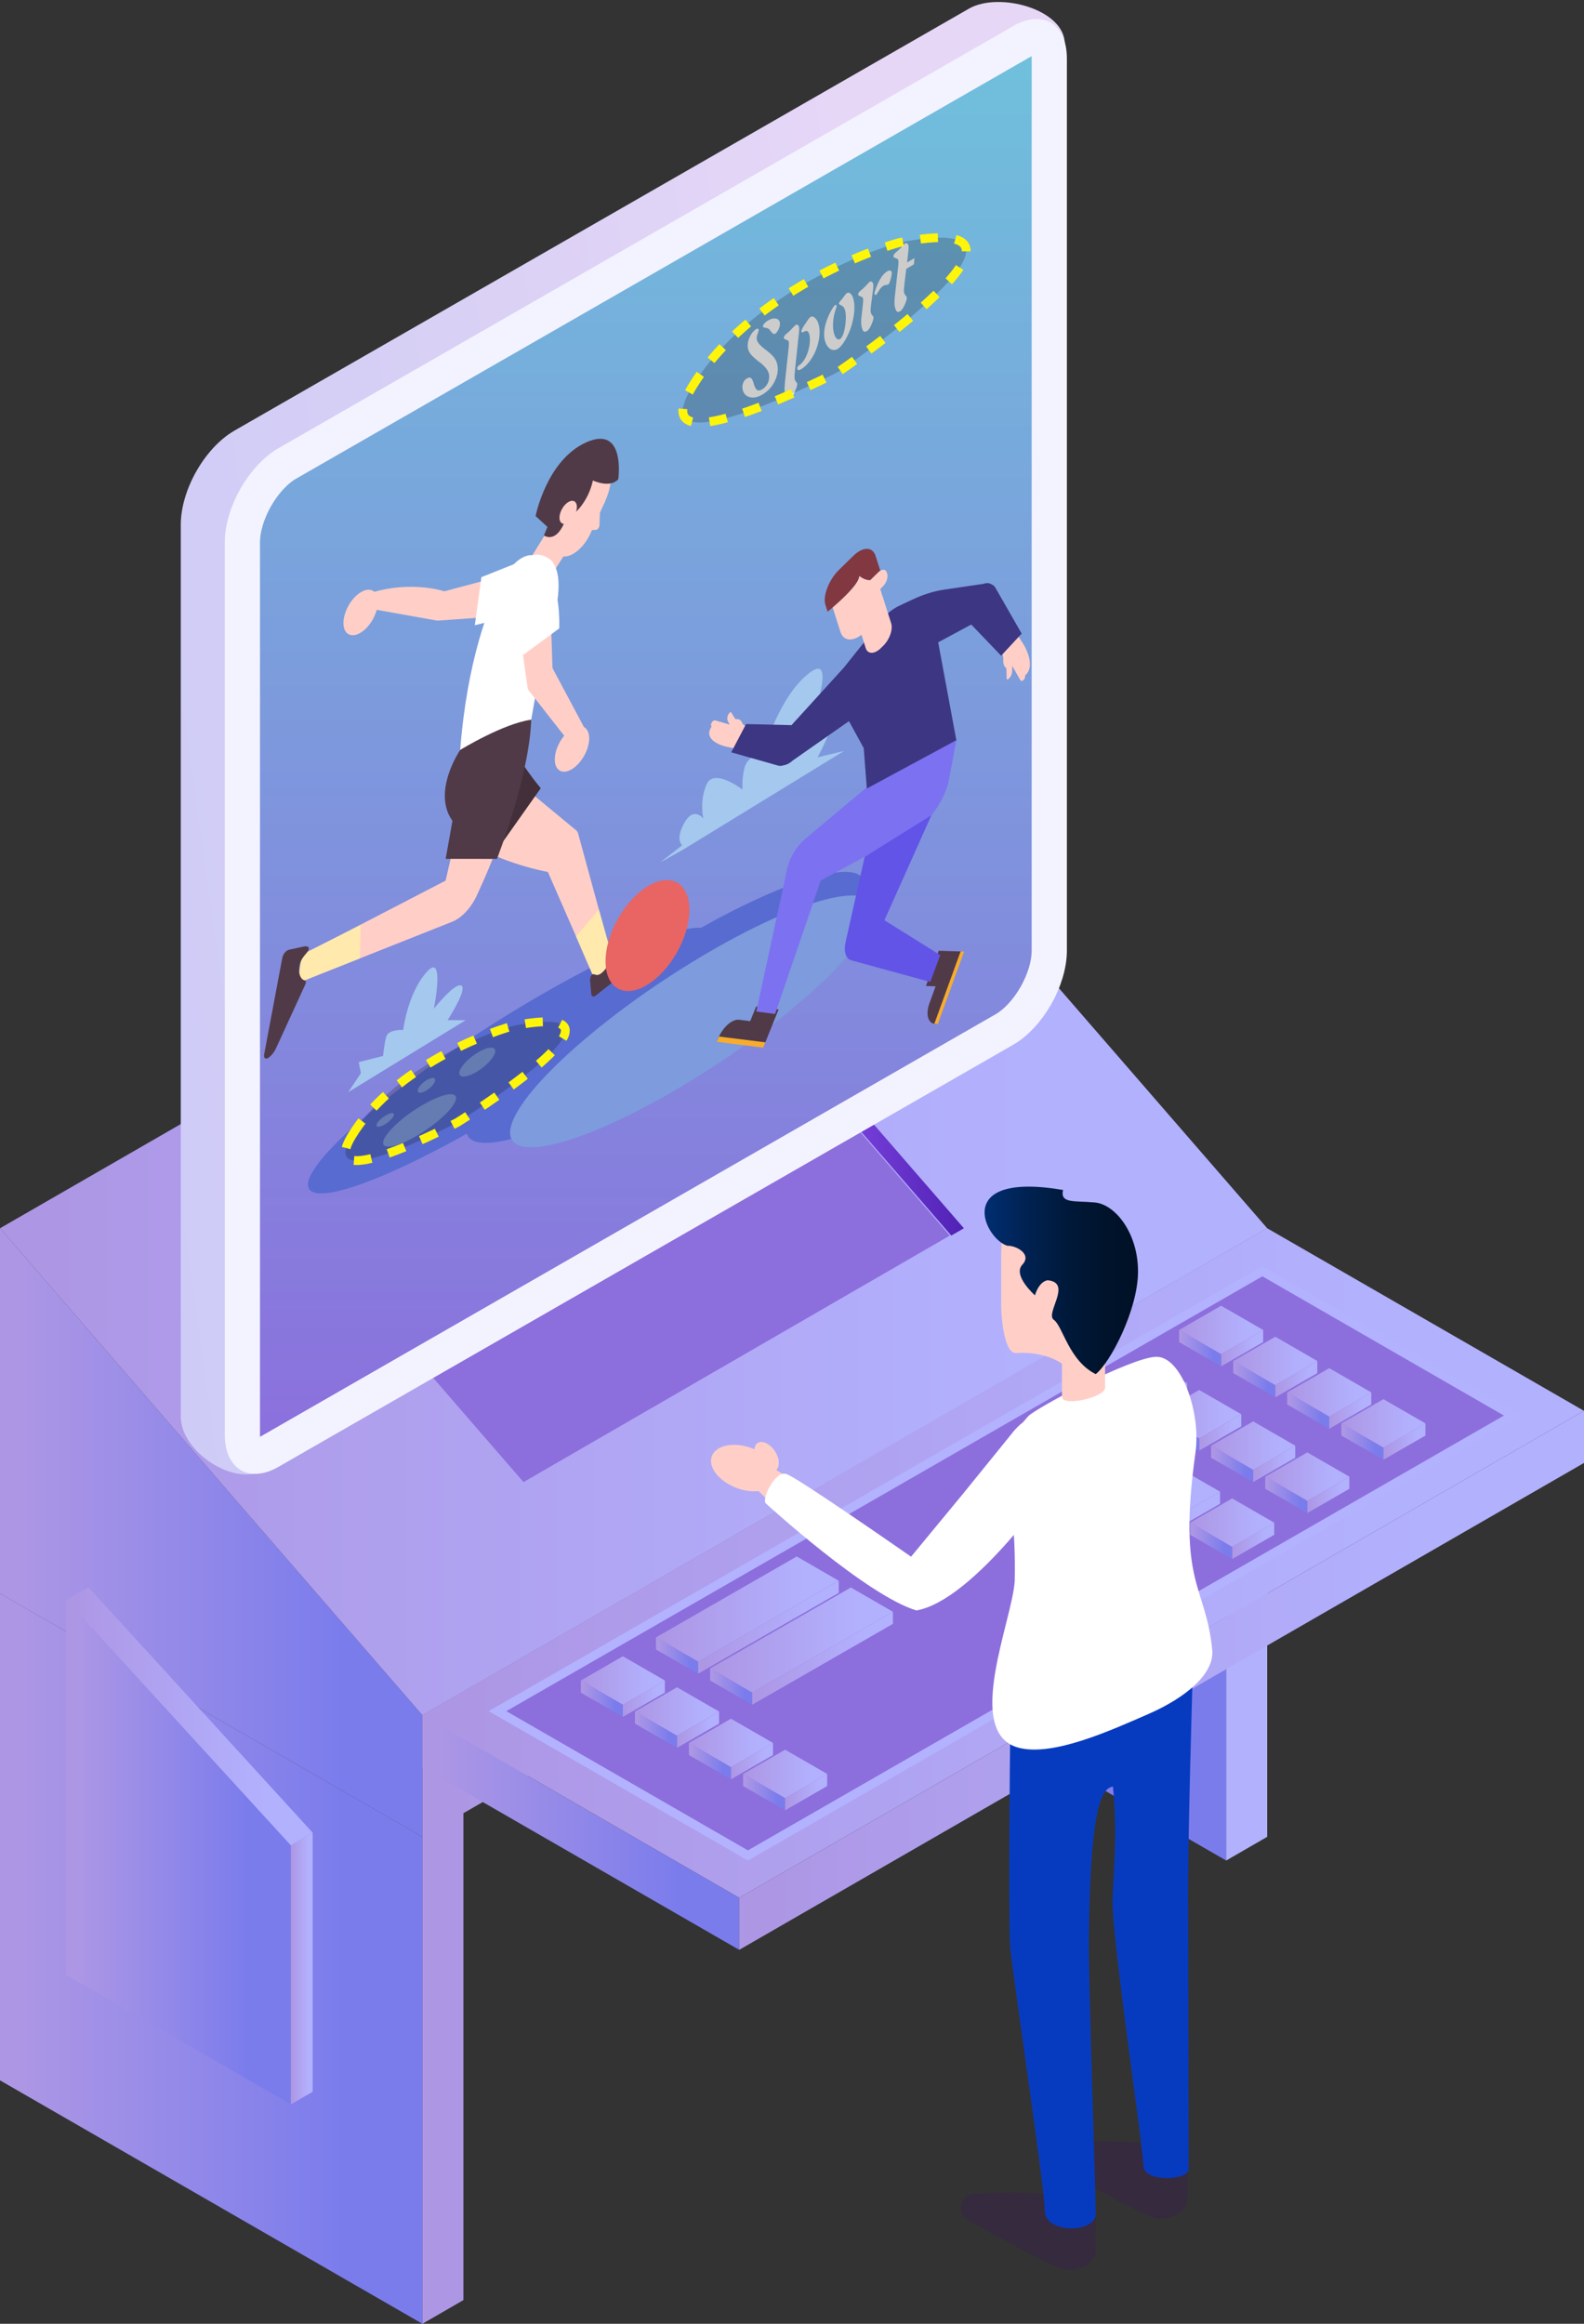 <svg xmlns="http://www.w3.org/2000/svg" xmlns:xlink="http://www.w3.org/1999/xlink" width="180" height="264" fill="none" xmlns:v="https://vecta.io/nano"><rect width="100%" height="100%" fill="#333333" stroke="none"/><style><![CDATA[.B{fill:#ffcfc7}.C{fill:#fff}.D{fill:#513a47}]]></style><g clip-path="url(#AV)"><path d="M91.34 128.397v55.315l47.999 27.658v-55.315L91.34 128.397z" fill="url(#B)"/><path d="M0 236.343L48 264v-55.315L0 181.027v55.316z" fill="url(#C)"/><path d="M0 139.541v41.486l48 27.658v-13.829L0 139.541z" fill="url(#D)"/><path d="M0 139.541l96-55.316 48 55.316-96 55.315-48-55.315z" fill="url(#E)"/><path d="M139.338 142.234v-.008l-86.677 49.937L48 194.856V264l4.661-2.693v-55.315l86.677-49.937v55.315l4.662-2.693v-69.136l-4.662 2.693z" fill="url(#F)"/><path d="M48 194.856l96-55.315 36 20.742L84 215.6 48 194.856z" fill="url(#G)"/><path d="M84.989 210.793l-28.452-16.394 86.915-49.975 28.452 16.394-86.915 49.975z" fill="url(#H)" stroke="#b3b2ff"/><path d="M48 194.856v5.918l36 20.744V215.6L48 194.856z" fill="url(#I)"/><path d="M84 215.6l96-55.317v5.919l-96 55.316V215.6z" fill="url(#J)"/><path d="M133.986 151.096l4.78-2.755 4.777 2.756-4.777 2.752-4.78-2.753z" fill="url(#K)"/><path d="M138.766 153.849v1.378l4.776-2.753v-1.377l-4.776 2.752z" fill="url(#L)"/><path d="M138.766 153.849l-4.78-2.753v1.376l4.78 2.755v-1.378z" fill="url(#M)"/><path d="M140.139 154.618l4.78-2.755 4.776 2.757-4.776 2.752-4.78-2.754z" fill="url(#N)"/><path d="M144.918 157.372v1.377l4.776-2.753v-1.376l-4.776 2.752z" fill="url(#O)"/><path d="M144.919 157.372l-4.78-2.754v1.376l4.78 2.755v-1.377z" fill="url(#P)"/><path d="M146.271 158.187l4.781-2.755 4.776 2.757-4.776 2.753-4.781-2.755z" fill="url(#Q)"/><path d="M151.051 160.942v1.376l4.776-2.752v-1.377l-4.776 2.753z" fill="url(#R)"/><path d="M151.052 160.942l-4.781-2.755v1.377l4.781 2.754v-1.376z" fill="url(#S)"/><path d="M152.424 161.709l4.78-2.754 4.776 2.756-4.776 2.752-4.78-2.754z" fill="url(#T)"/><path d="M157.203 164.463v1.378l4.777-2.753v-1.377l-4.777 2.752z" fill="url(#U)"/><path d="M157.204 164.463l-4.78-2.754v1.376l4.78 2.756v-1.378z" fill="url(#V)"/><path d="M125.34 157.145l4.78-2.755 4.776 2.757-4.776 2.752-4.78-2.754z" fill="url(#W)"/><path d="M130.119 159.899v1.377l4.777-2.752v-1.377l-4.777 2.752z" fill="url(#X)"/><path d="M130.12 159.899l-4.78-2.754v1.376l4.78 2.755v-1.377z" fill="url(#Y)"/><path d="M131.494 160.667l4.779-2.754 4.778 2.756-4.778 2.752-4.779-2.754z" fill="url(#Z)"/><path d="M136.273 163.421v1.378l4.778-2.753v-1.377l-4.778 2.752z" fill="url(#a)"/><path d="M136.273 163.421l-4.779-2.754v1.376l4.779 2.756v-1.378z" fill="url(#b)"/><path d="M137.627 164.236l4.78-2.754 4.776 2.756-4.776 2.752-4.78-2.754z" fill="url(#c)"/><path d="M142.406 166.99v1.378l4.777-2.753v-1.377l-4.777 2.752z" fill="url(#d)"/><path d="M142.407 166.99l-4.78-2.754v1.376l4.78 2.756v-1.378z" fill="url(#e)"/><path d="M143.779 167.759l4.78-2.755 4.777 2.756-4.777 2.752-4.78-2.753z" fill="url(#f)"/><path d="M148.559 170.512v1.378l4.776-2.753v-1.377l-4.776 2.752z" fill="url(#g)"/><path d="M148.559 170.512l-4.78-2.753v1.377l4.78 2.754v-1.378z" fill="url(#h)"/><path d="M116.799 162.373l4.78-2.755 4.776 2.756-4.776 2.752-4.78-2.753z" fill="url(#i)"/><path d="M121.578 165.126v1.378l4.777-2.753v-1.377l-4.777 2.752z" fill="url(#j)"/><path d="M121.579 165.126l-4.78-2.753v1.375l4.78 2.756v-1.378z" fill="url(#k)"/><path d="M135.238 172.986l4.78-2.754 4.777 2.756-4.777 2.753-4.78-2.755z" fill="url(#l)"/><path d="M140.018 175.741v1.377l4.776-2.753v-1.377l-4.776 2.753z" fill="url(#m)"/><path d="M140.018 175.74l-4.78-2.754v1.377l4.78 2.755v-1.378z" fill="url(#n)"/><path d="M66 190.918l4.78-2.755 4.776 2.757-4.776 2.753-4.78-2.755z" fill="url(#o)"/><path d="M70.779 193.673v1.376l4.776-2.753v-1.376l-4.776 2.753z" fill="url(#p)"/><path d="M70.78 193.673L66 190.918v1.377l4.78 2.754v-1.376z" fill="url(#q)"/><path d="M72.152 194.44l4.78-2.753 4.776 2.755-4.776 2.753-4.78-2.755z" fill="url(#r)"/><path d="M76.932 197.195v1.378l4.776-2.754v-1.377l-4.776 2.753z" fill="url(#s)"/><path d="M76.932 197.195l-4.78-2.755v1.377l4.78 2.756v-1.378z" fill="url(#t)"/><path d="M78.285 198.009l4.78-2.753 4.778 2.755-4.778 2.753-4.78-2.755z" fill="url(#u)"/><path d="M83.065 200.764v1.378l4.778-2.754v-1.377l-4.778 2.753z" fill="url(#v)"/><path d="M83.065 200.764l-4.78-2.755v1.377l4.78 2.756v-1.378z" fill="url(#w)"/><path d="M84.44 201.532l4.78-2.754 4.776 2.755-4.776 2.753-4.78-2.754z" fill="url(#x)"/><path d="M89.219 204.286v1.378l4.776-2.754v-1.377l-4.776 2.753z" fill="url(#y)"/><path d="M89.22 204.286l-4.78-2.754v1.377l4.78 2.755v-1.378z" fill="url(#z)"/><path d="M74.543 186.018l15.993-9.189 4.776 2.756-15.989 9.188-4.78-2.755z" fill="url(#AA)"/><path d="M79.322 188.773v1.376l15.989-9.187v-1.377l-15.989 9.188z" fill="url(#AB)"/><path d="M79.323 188.773l-4.78-2.755v1.377l4.78 2.754v-1.376z" fill="url(#AC)"/><path d="M80.695 189.54l15.993-9.189 4.777 2.757-15.99 9.187-4.78-2.755z" fill="url(#AD)"/><path d="M85.475 192.295v1.378l15.989-9.188v-1.377l-15.989 9.187z" fill="url(#AE)"/><path d="M85.475 192.295l-4.78-2.755v1.377l4.78 2.756v-1.378z" fill="url(#AF)"/><path d="M113.732 171.203l14-8.063 4.776 2.756-13.996 8.061-4.78-2.754z" fill="url(#AG)"/><path d="M118.512 173.957v1.377l13.995-8.061v-1.377l-13.995 8.061z" fill="url(#AH)"/><path d="M118.512 173.957l-4.78-2.754v1.376l4.78 2.755v-1.377z" fill="url(#AI)"/><path d="M119.865 174.772l14.001-8.063 4.776 2.758-13.997 8.06-4.78-2.755z" fill="url(#AJ)"/><path d="M124.645 177.527v1.376l13.996-8.061v-1.375l-13.996 8.06z" fill="url(#AK)"/><path d="M124.645 177.527l-4.78-2.755v1.377l4.78 2.754v-1.376z" fill="url(#AL)"/><path d="M35.625 140.836l48.443-28.009 23.864 27.542-48.444 28.009-23.863-27.542z" fill="url(#AM)"/><path d="M84.2 112.827l.313-2.123-50.047 28.837 1.124 1.295L84.2 112.827z" fill="url(#AN)"/><path d="M109.535 139.541l-1.437.828-23.899-27.542.313-2.123 25.023 28.837z" fill="url(#AO)"/><path d="M110.116 116.702L30 167c-3.38 1.941-9.457-2.073-9.457-6.046V59.618c0-3.974 2.74-8.768 6.12-10.709L110.116.978C113.496-.963 121 1.026 121 5l-4.764 100.993c.001 3.974-2.739 8.768-6.12 10.709z" fill="url(#AP)"/><path d="M114.12 116.968h0l-83.453 47.931c-1.311.753-2.029.562-2.301.398-.291-.175-.823-.765-.823-2.343V61.618c0-1.56.55-3.412 1.529-5.124s2.281-3.1 3.587-3.85h0l83.453-47.931h.001c1.31-.753 2.027-.562 2.3-.398.29.175.823.765.823 2.344v101.335.001c0 1.56-.55 3.412-1.528 5.124s-2.281 3.1-3.588 3.85z" fill="url(#AQ)" stroke="#f3f3ff" stroke-width="4"/><g clip-path="url(#AW)"><mask id="A" maskUnits="userSpaceOnUse" x="25" y="2" width="97" height="166" mask-type="alpha"><path d="M115.116 118.702l-83.453 47.931c-3.38 1.941-6.12.294-6.12-3.679V61.618c0-3.974 2.74-8.768 6.12-10.709l83.453-47.931c3.38-1.941 6.12-.294 6.12 3.68v101.335c.001 3.974-2.739 8.768-6.12 10.709z" fill="url(#AQ)"/></mask><g mask="url(#A)"><path d="M88.618 36.644c.038.198-.003.437-.124.715s-.251.459-.4.548c-.143.085-.301.006-.475-.235l-.198-.251c-.085-.088-.223-.147-.413-.177s-.291-.08-.303-.14c-.018-.093.026-.203.133-.33s.257-.254.444-.366c.33-.196.624-.266.881-.209a.53.53 0 0 1 .455.445zm-.282 4.806c.116.604.015 1.227-.304 1.87s-.78 1.138-1.382 1.495c-.534.318-1.022.417-1.462.298s-.707-.418-.798-.888c-.048-.249-.028-.487.059-.714s.222-.394.404-.502c.193-.115.346-.14.458-.075s.213.242.305.54c.132.459.271.736.417.831s.341.064.579-.077a1.58 1.58 0 0 0 .648-.738 1.63 1.63 0 0 0 .118-.989c-.081-.419-.428-.865-1.043-1.34l-.098-.07c-.433-.341-.738-.619-.914-.835s-.283-.448-.328-.681c-.076-.396-.013-.815.189-1.256s.463-.762.776-.948c.067-.04.123-.048.168-.025s.078.063.091.133c.007.038-.035.188-.128.45s-.122.486-.086.671c.058.3.391.679 1 1.137l.154.117c.381.297.659.566.834.808s.289.505.344.789zm3.77-5.439c.171-.102.355-.053.552.147s.338.494.416.896c.081.419.08.893-.002 1.423a6 6 0 0 1-.458 1.534 5.43 5.43 0 0 1-.708 1.158c-.27.331-.554.586-.854.764-.134.08-.239.119-.314.117s-.118-.054-.135-.144c-.015-.077-.008-.145.021-.205a.52.52 0 0 1 .171-.182l.053-.042a2.19 2.19 0 0 0 .544-.601c.248-.394.429-.856.542-1.386s.13-1.002.052-1.405c-.041-.211-.105-.352-.194-.424s-.203-.077-.344-.014l-.115.058c-.159.08-.248.071-.267-.028-.01-.051.005-.122.043-.213a3.48 3.48 0 0 1 .235-.434l.468-.701c.126-.171.224-.278.294-.319zm-1.323 1.851l-.442 4.169-.051.634c-.003.18.004.313.021.399.021.109.071.214.15.317s.127.172.133.204c.023.118-.052.386-.225.802s-.336.67-.498.767c-.137.081-.275.064-.412-.054s-.231-.301-.279-.55c-.023-.118-.031-.284-.026-.498l.062-.796.403-3.74.027-.395c.005-.117.003-.205-.008-.262-.025-.131-.122-.22-.29-.266s-.254-.107-.268-.177c-.028-.147.073-.316.305-.507l.157-.131c.163-.14.335-.31.515-.509l.329-.334c.095-.057.183-.062.263-.018s.132.13.156.254a1.12 1.12 0 0 1 .01.245c-.002.104-.012.253-.031.446zm5.459-4.562c.154-.091.306-.054.457.113s.26.429.329.787c.072.374.085.797.039 1.27s-.144.971-.301 1.499c-.188.625-.433 1.187-.733 1.686s-.58.826-.84.981a.76.76 0 0 1-.911-.046c-.292-.222-.486-.582-.582-1.081-.06-.31-.064-.658-.014-1.044s.159-.793.318-1.215c.143-.377.305-.721.489-1.033s.323-.502.412-.555c.042-.025.079-.029.11-.012s.05.043.059.088-.026.187-.107.416a5.56 5.56 0 0 0-.176.618 5.96 5.96 0 0 0-.127.995c-.012.328.007.619.056.875.066.345.168.6.306.764s.283.2.429.114c.109-.065.208-.193.295-.384s.165-.446.232-.763a7.19 7.19 0 0 0 .13-1.076c.014-.347-.003-.647-.051-.899-.066-.345-.205-.569-.415-.672l-.315-.181c-.019-.096.053-.233.215-.411l.146-.167a5.99 5.99 0 0 0 .249-.335c.12-.171.22-.281.302-.329zm5.089-2.381c.024.125-.012.376-.108.753s-.194.596-.295.656c-.019.012-.09.025-.212.041a.8.8 0 0 0-.334.108c-.193.115-.369.309-.529.582l-.273.429c-.048.028-.09.034-.128.017s-.059-.064-.072-.128c-.009-.048-.001-.12.024-.217s.09-.284.196-.56c.18-.46.37-.834.569-1.124s.414-.508.643-.644c.129-.077.242-.106.339-.089s.159.075.179.177zM97.91 35.84l.144-1.245.036-.396c.005-.12.002-.206-.007-.257-.025-.131-.122-.221-.291-.271s-.255-.112-.269-.182c-.027-.141.071-.302.295-.485l.165-.141c.169-.143.342-.314.519-.512l.311-.329c.09-.053.175-.056.256-.008s.133.13.157.254c.013.067.018.164.014.291a4.1 4.1 0 0 1-.035.4l-.235 1.77-.036.444c-.004.127.002.23.018.31.021.109.074.216.16.322s.136.171.141.199c.031.16-.041.441-.216.845s-.351.657-.535.767c-.157.093-.282.097-.377.011s-.169-.273-.225-.561c-.027-.141-.04-.313-.039-.517a5.96 5.96 0 0 1 .051-.709zm3.786-2.252l.372-3.337.03-.403c.004-.112 0-.194-.009-.245-.026-.131-.122-.221-.291-.271s-.256-.113-.27-.187c-.027-.141.079-.311.318-.51l.145-.123c.166-.142.339-.312.519-.512l.316-.327c.092-.055.177-.059.255-.013s.131.125.155.249a1.3 1.3 0 0 1 .011.277c-.002.116-.013.254-.032.415l-.139 1.221.835-.497-.057.702-.869.517-.231 1.933-.035.448a1.39 1.39 0 0 0 .016.305c.021.109.075.216.16.322s.136.171.142.199c.03.16-.042.441-.217.845s-.35.657-.535.767c-.157.093-.282.097-.377.011s-.169-.273-.225-.561a2.54 2.54 0 0 1-.035-.502 6.13 6.13 0 0 1 .048-.723z" class="C"/><path d="M80.995 106.394c0 2.979-10.296 11.705-22.997 19.488S35 137.559 35 134.58s10.296-11.704 22.997-19.487 22.997-11.678 22.997-8.699z" fill="#586bd0"/><path d="M75.609 121.106c12.502-7.661 22.636-16.855 22.636-20.535s-10.135-.453-22.636 7.208-22.636 16.855-22.636 20.535 10.135.453 22.636-7.208z" fill="#586bd0"/><path d="M78.587 122.737c11.389-6.979 20.622-15.636 20.622-19.336s-9.233-1.041-20.622 5.939-20.622 15.636-20.622 19.336 9.233 1.04 20.622-5.939zm-26.757 2.011c0 .857-1.858 2.69-4.148 4.093s-4.148 1.848-4.148.991 1.858-2.689 4.148-4.093 4.148-1.848 4.148-.991zm4.45-5.335c0 .583-.916 1.619-2.044 2.31s-2.044.779-2.044.195.915-1.619 2.044-2.311 2.044-.779 2.044-.194zm-6.825 3.282c0 .322-.444.854-.992 1.19s-.992.347-.992.026.444-.854.992-1.19.992-.348.992-.026zm-4.689 3.932c0 .263-.444.748-.992 1.084s-.992.395-.992.132.444-.748.992-1.084.992-.395.992-.132z" fill="#7d9bdd"/><path d="M77.645 96.515l18.277-11.2-3.006.714s2.525-4.65 1.443-4.833-2.525 1.829-2.525 1.829 3.608-9.262.12-6.561-5.171 8.951-5.171 8.951-1.803.4-2.164 1.749-.24 2.545-.24 2.545-3.247-2.523-4.089-.597S79.929 93 79.929 93s-1.082-1.452-2.164.48-.24 2.545-.24 2.545L75 97.995l2.645-1.48zm-38.08 27.57l13.347-8.18-2.044-.016s2.285-3.515 1.563-3.919-3.126 2.62-3.126 2.62 1.323-6.593-.842-4.138-2.645 6.557-2.645 6.557-1.683-.096-1.924.756-.361 2.195-.361 2.195l-2.765.708.24 1.263-1.444 2.154z" fill="#a4c8ee"/><path d="M86.463 118.802l-2.228-.279 1.683-4.168 2.562.321-1.473 3.648c-.116.287-.36.501-.544.478z" class="D"/><path d="M81.529 118.185l2.761.346 1.015-2.514-1.298-.162c-.808-.102-1.876.838-2.384 2.097l-.094.233z" class="D"/><path d="M81.461 118.362l5.266.66.244-.604-5.266-.66-.244.604z" fill="#f7ac2d"/><path d="M102.912 85.745L91.504 95.3c-.94.787-1.713 2.044-2.028 3.297l-3.531 16.316 2.133.282 5.185-15.157 10.673-5.796.213-.123c1.62-.982 3.056-3.103 3.63-5.231l.895-4.794-5.763 1.651z" fill="#7c71f1"/><path d="M109.256 108.619l-1.266 3.483-2.771-.084 1.455-4.005 2.425.073c.192.007.262.245.157.533z" class="D"/><path d="M106.453 116.33l1.569-4.317-1.671-.05-.738 2.029c-.458 1.263-.152 2.308.685 2.333l.155.005z" class="D"/><path d="M106.57 116.336l2.991-8.232-.402-.012-2.991 8.232.402.012z" fill="#f7ac2d"/><path d="M100.502 104.546l5.343-11.933-7.584 4.733-2.176 9.708c-.222.989.001 1.779.571 2.02l9.06 2.482 1.129-3.047-6.343-3.962z" fill="#6154e7"/><path d="M82.402 84.795l1.218.271 1.122-2.582s-.268-.039-.436-.414c-.214-.477-.721-.364-.721-.364-.179-.232-.318-.516-.49-.756-.018-.025-.038-.051-.07-.049s-.079.04-.116.079c-.216.231-.294.545-.25.767a1.02 1.02 0 0 0 .134.333c.028.046.097.21.156.247l-1.659-.48c-.148-.042-.346.09-.441.294-.048.102-.061.204-.044.285a.23.23 0 0 0 .069.124l-.02.002c-1.079 1.63 1.55 2.242 1.55 2.242zm.57-2.46h-.001zm31.037-7.317c-.037.679.344.885.344.885.033.379.018.791.043 1.176.002.04.006.082.028.101s.068.008.107-.013c.231-.12.401-.421.456-.701a2.29 2.29 0 0 0 .036-.463c-.002-.07.014-.301-.011-.381l.926 1.634c.082.145.264.127.405-.04a.65.65 0 0 0 .136-.293c.013-.065.012-.128.001-.186 1.347-1.118-.177-3.539-.177-3.539l-.711-1.107-1.719 2.174c.001.002.164.222.136.755z" class="B"/><path d="M83.094 85.47l1.686-3.212 5.163.125 5.907-6.487 3.578-4.47c.761-1.196 1.743-2.131 2.718-2.588l1.593-.746c1.202-.563 2.38-.932 3.507-1.098l4.506-.663c.375-.133.695-.099.934.066.197.075.361.222.471.451l2.941 5.134-2.332 2.512-3.397-3.541-3.757 2.017 2.062 11.121-10.171 5.489-.351-4.586-1.679-3.065-6.352 4.445c-.373.336-.746.523-1.078.571-.25.08-.491.09-.702.01l-5.247-1.488z" fill="#3d3683"/><path d="M95.304 64.775l1.685-1.649c1.053-1.031 2.174-1.028 2.502.006l.834 2.625c-.018.082-.578-.295-.657-.21-.019.021-.039.04-.058.058-.098.095-.2.165-.304.216-.777.371-1.667-.383-1.667-.383.024.837-1.904 2.628-3.018 3.579l-.575.477-.251-.789c-.328-1.034.455-2.899 1.508-3.93z" fill="#813841"/><path d="M94.623 69.016c1.114-.951 3.041-2.742 3.018-3.579l.019.014.035.026.049.036a2.62 2.62 0 0 0 .278.172l.092.047a1.98 1.98 0 0 0 .421.151l.106.019.023.004.1.01c.009.001.017.001.026.001l.103.001.074-.082.822-.805c.412-.404.851-.402.98.002l.048.15c.128.405-.102 1.06-.515 1.464l-.272.266.11.347a2.02 2.02 0 0 1 .064.276.95.95 0 0 1 .085.19l.977 3.075c.226.71-.178 1.86-.902 2.569l-.268.262c-.724.709-1.493.707-1.719-.004l-.48-1.511c-1.043.801-2.064.694-2.388-.325l-.023-.073-.861-2.707zM53.141 89.33s-1.501 5.322 1.544 7.084c3.184 1.842 7.574 2.647 7.574 2.647l5.324 12.171 2.218-1.506-4.071-14.905c-.048-.245-.159-.432-.319-.541l-6.664-5.511.032-1.768-5.637 2.327z" class="B"/><path d="M69.769 109.398l-1.711-6.05-2.601 3.024 2.302 5.35 2.01-2.324z" fill="#ffe9ad"/><path d="M67.093 111.051c.028-.188.188-.379.319-.379.257.002.469.319 1.057-.224.61-.563.872-1.254.918-1.568.024-.166.146-.34.272-.38l4.227-1.431c.247-.081.46-.027.591.147.124.164-.001.551-.238.737l-6.527 5.137c-.257.202-.493.13-.518-.158l-.141-1.561c-.002-.023-.001-.049.003-.076l.037-.244z" class="D"/><path d="M40 129c4.4-7.2 14.167-11.334 18.5-12.5 16-3-6.5 11-6.5 11s-16.4 8.7-12 1.5zm38.499-84.795c5.633-9.585 18.137-15.088 23.685-16.641 20.484-3.994-6.861 14.642-6.861 14.642s-22.457 11.585-16.824 2z" fill="#000" fill-opacity=".2" stroke="#fff50a" stroke-dasharray="2 2"/><path d="M54.969 81.252l-4.333 18.794-16.182 8.383-.639 3.26 17.566-6.97c1.066-.423 2.151-1.574 2.806-2.989 1.784-3.855 5.151-11.866 5.999-19.043l-5.217-1.435z" class="B"/><path d="M34.298 108.448l6.687-3.369-.096 3.802-7.074 2.807.483-3.24z" fill="#ffe9ad"/><path d="M34.952 107.544c.167.032.186.295.034.525-.298.453-.877.854-.978 1.836-.105 1.02.325 1.418.605 1.469.148.027.192.225.09.444l-3.347 7.296c-.199.426-.5.805-.836 1.052-.316.232-.582.049-.508-.349l2.065-10.995c.081-.432.43-.854.763-.924l1.816-.393c.027-.006.053-.007.077-.002l.218.041z" class="D"/><path d="M58.313 84.522c.366 1.742 3.137 5.026 3.137 5.026l-5.161 7.303 2.024-12.329z" fill="#422f3a"/><path d="M52.298 85.196s-3.254 4.74-.885 8.056l-.77 4.322 5.827.004s3.687-9.38 3.896-15.815c.001 0-3.429-1.853-8.068 3.434z" class="D"/><path d="M55.145 65.932l-4.65 1.248s-3.651-1.241-8.227.134l.516 1.964 6.896 1.23 6.278-.441-.814-4.135z" class="B"/><path d="M59.427 63.687l-4.721 1.881-.751 5.465 2.412-.606 3.061-6.74z" class="C"/><path d="M60.497 66.08l-.18-.138c-.598-.455-.514-1.74.186-2.869l3.857-6.247 2.51 1.912-4.132 6.502c-.577.931-1.748 1.214-2.24.839z" class="B"/><path d="M68.743 56.996c-1.184 2.602-3.441 4.38-5.041 3.971s-1.937-2.85-.752-5.451 3.441-4.38 5.041-3.972 1.936 2.85.752 5.452z" class="B"/><path d="M63.816 63.187c-.76-.194-.919-1.353-.357-2.589l2.053-4.511 3.264.834-1.674 3.677c-.772 1.697-2.243 2.856-3.286 2.589z" class="B"/><path d="M68.179 58.027l-.058 1.678c-.023.27-.278.544-.462.497l-.836.038 1.355-2.213z" class="B"/><path d="M65.201 58.378s1.618-1.247 2.175-3.791c0 0 1.902.917 2.882-.135 0 0 .883-6.222-3.634-4.202s-5.76 8.379-5.76 8.379l2.095 1.923 2.242-2.174z" class="D"/><path d="M65.363 58.41c-.325.715-.946 1.204-1.385 1.091s-.532-.783-.207-1.498.946-1.203 1.385-1.092.532.783.207 1.498z" class="B"/><path d="M62.76 58.566l-.954 2.263s1.247.93 2.264-1.305l-1.007.035-.303-.994z" class="D"/><path d="M66.937 83.591c.143 1.167-.608 2.782-1.678 3.606s-2.054.545-2.197-.622.608-2.781 1.678-3.605 2.053-.545 2.197.622zM42.922 68.092c.144 1.167-.608 2.781-1.678 3.605s-2.054.545-2.197-.621.608-2.781 1.678-3.605 2.054-.545 2.197.622z" class="B"/><path d="M60.5 63.076s-1.597-.294-3.275 2.588-4.168 9.602-4.929 19.533c0 0 4.859-2.988 8.069-3.434l1.375-7.779s3.213-7.848.892-10.322c-.001 0-.951-.891-2.132-.586z" class="C"/><path d="M59.264 73.247l.679 4.821a.82.82 0 0 0 .152.391l4.798 6.117 1.644-1.641-3.755-7.039-.2-6.249-3.319 3.6z" class="B"/><path d="M60.255 65.999s-3.052 3.304-1.507 8.925l4.798-3.529s.37-7.961-3.291-5.396z" class="C"/><path d="M78.311 103.985c-.283 3.241-2.633 6.899-5.248 8.169s-4.506-.326-4.223-3.567 2.632-6.898 5.248-8.169 4.506.327 4.223 3.567z" fill="#e86563"/></g></g><path d="M7.508 224.356l25.541 14.716v-29.433L7.508 181.727v42.629z" fill="url(#AR)"/><path d="M35.53 208.205l-2.481 1.433v29.434l2.481-1.433v-29.434z" fill="url(#AS)"/><path d="M33.049 209.639L7.508 181.727l2.543-1.398 25.479 27.876-2.481 1.434z" fill="url(#AT)"/><g clip-path="url(#AX)"><g fill="#352a3e"><path d="M134.943 245.672v4.033c0 1.759-1.84 2.342-3.342 2.342-.946 0-6.892-3.255-11.163-5.664-1.398-.787-.902-2.902.7-2.997 3.422-.203 7.844-.258 10.963.459l2.842 1.827zm-10.43 5.83v4.033c0 1.758-1.841 2.342-3.342 2.342-.946 0-6.892-3.256-11.163-5.664-1.397-.787-.902-2.903.699-2.998 3.422-.202 7.845-.257 10.964.459l2.842 1.828z"/></g><path d="M80.891 165.436c.461-1.254 2.492-1.664 4.534-.916.105.038.198.088.299.132.034-.305.137-.568.356-.709.539-.347 1.434.08 1.999.956.509.786.55 1.641.166 2.062l.031.081c3.224 1.927 11.98 7.908 14.811 10.106.293.228.707.17.935-.122l5.603-7.151s8.407-3.084 5.257 3.126c-3.076 6.066-10.073 10.357-11.116 9.762-10.172-6.184-16.206-11.998-17.561-13.361-.74.073-1.591-.026-2.451-.341-2.043-.749-3.325-2.372-2.864-3.625z" class="B"/><path d="M135.512 191.026l-8.434 3.155c-3.857-4.788-12.253 1.521-12.278 2.764-.034 1.701-.225 21.399-.002 24.251s3.935 27.431 3.935 29.997 5.782 2.566 5.782.31-.835-26.681-.781-31.26c.172-14.489 1.306-17.06 2.737-17.27.492 4.87.15 8.73-.043 12.643-.191 3.871 3.505 28.488 3.505 30.413s5.143 1.723 5.143.393l-.055-29.308c-.099-6.655.491-26.088.491-26.088z" fill="#073bbf"/><path d="M116.823 160.917c.83-.932 11.688-6.707 14.558-6.775s5.101 6.319 4.472 10.839c-2.104 15.099 1.214 15.099 1.902 22.489.247 2.649-2.952 5.383-7.29 7.271s-10.812 4.836-14.713 3.814c-6.319-1.656-.684-14.521-.444-18.962.282-12.484-3.056-13.544 1.515-18.676z" class="C"/><g class="B"><path d="M125.58 151.08v6.553c0 1.141-4.9 2.21-4.9 1.07v-13.254h4.9v5.631z"/><path d="M122.383 156.75s-1.519-3.388-7.075-3.033c-1.283-.284-1.533-4.442-1.533-5.215v-6.047c.14-1.925-.395-1.617 1.533-2.728s6.539-1.301 7.822 0 2.677 14.702-.747 17.023z"/></g><path d="M114.466 141.527c-2.582-.783-6.302-8.489 6.335-6.338-.357 1.568 1.266 1.205 3.608 1.42s4.913 3.493 4.913 7.841-3.179 10.419-4.81 11.662c-3.064-1.536-3.741-5.46-4.762-6.172s2.152-4.199-.676-4.491c0 0-.931 0-1.468 1.711 0 0-2.571-2.266-1.428-3.486s-.755-2.192-1.712-2.147z" fill="url(#AU)"/><path d="M119.992 160.785c-2.603-.788-4.467 1.34-5.123 2.214l-5.512 6.798-5.827 7.056s-13.063-9.106-14.162-9.392c-1.265-.453-2.866 2.884-2.34 3.341 0 0 11.39 10.435 17.111 12.157 6.469-1.127 15.819-14.402 16.966-16.595s1.58-4.007-.473-5.248c.001.001-.6-.318-.641-.331z" class="C"/></g></g><defs><linearGradient id="B" x1="93.275" y1="196.038" x2="130.164" y2="196.038" xlink:href="#AY"><stop stop-color="#ad97e5"/><stop offset="1" stop-color="#7b7cec"/></linearGradient><linearGradient id="C" x1="1.935" y1="248.668" x2="38.825" y2="248.668" xlink:href="#AY"><stop stop-color="#ad97e5"/><stop offset="1" stop-color="#7b7cec"/></linearGradient><linearGradient id="D" x1="1.935" y1="195.909" x2="38.825" y2="195.909" xlink:href="#AY"><stop stop-color="#ad97e5"/><stop offset="1" stop-color="#7b7cec"/></linearGradient><linearGradient id="E" x1="5.806" y1="174.414" x2="116.474" y2="174.414" xlink:href="#AY"><stop stop-color="#ad97e5"/><stop offset="1" stop-color="#b2b1fe"/></linearGradient><linearGradient id="F" x1="51.871" y1="241.003" x2="125.649" y2="241.003" xlink:href="#AY"><stop stop-color="#ad97e5"/><stop offset="1" stop-color="#b2b1fe"/></linearGradient><linearGradient id="G" x1="53.322" y1="201.546" x2="154.767" y2="201.546" xlink:href="#AY"><stop stop-color="#ad97e5"/><stop offset="1" stop-color="#b2b1fe"/></linearGradient><linearGradient id="H" x1="55.535" y1="143.847" x2="55.535" y2="211.37" xlink:href="#AY"><stop stop-color="#8c6fdc"/><stop offset="1" stop-color="#8c6edd"/></linearGradient><linearGradient id="I" x1="49.452" y1="216.591" x2="77.118" y2="216.591" xlink:href="#AY"><stop stop-color="#ad97e5"/><stop offset="1" stop-color="#7b7cec"/></linearGradient><linearGradient id="J" x1="87.871" y1="210.203" x2="161.649" y2="210.203" xlink:href="#AY"><stop stop-color="#ad97e5"/><stop offset="1" stop-color="#b2b1fe"/></linearGradient><linearGradient id="K" x1="134.372" y1="152.831" x2="141.716" y2="152.831" xlink:href="#AY"><stop stop-color="#ad97e5"/><stop offset="1" stop-color="#b2b1fe"/></linearGradient><linearGradient id="L" x1="138.958" y1="154.464" x2="142.629" y2="154.464" xlink:href="#AY"><stop stop-color="#ad97e5"/><stop offset="1" stop-color="#b2b1fe"/></linearGradient><linearGradient id="M" x1="134.179" y1="154.464" x2="137.853" y2="154.464" xlink:href="#AY"><stop stop-color="#ad97e5"/><stop offset="1" stop-color="#7b7cec"/></linearGradient><linearGradient id="N" x1="140.524" y1="156.354" x2="147.868" y2="156.354" xlink:href="#AY"><stop stop-color="#ad97e5"/><stop offset="1" stop-color="#b2b1fe"/></linearGradient><linearGradient id="O" x1="145.111" y1="157.986" x2="148.781" y2="157.986" xlink:href="#AY"><stop stop-color="#ad97e5"/><stop offset="1" stop-color="#b2b1fe"/></linearGradient><linearGradient id="P" x1="140.331" y1="157.986" x2="144.005" y2="157.986" xlink:href="#AY"><stop stop-color="#ad97e5"/><stop offset="1" stop-color="#7b7cec"/></linearGradient><linearGradient id="Q" x1="146.657" y1="159.924" x2="154.001" y2="159.924" xlink:href="#AY"><stop stop-color="#ad97e5"/><stop offset="1" stop-color="#b2b1fe"/></linearGradient><linearGradient id="R" x1="151.243" y1="161.556" x2="154.914" y2="161.556" xlink:href="#AY"><stop stop-color="#ad97e5"/><stop offset="1" stop-color="#b2b1fe"/></linearGradient><linearGradient id="S" x1="146.464" y1="161.555" x2="150.138" y2="161.555" xlink:href="#AY"><stop stop-color="#ad97e5"/><stop offset="1" stop-color="#7b7cec"/></linearGradient><linearGradient id="T" x1="152.809" y1="163.446" x2="160.154" y2="163.446" xlink:href="#AY"><stop stop-color="#ad97e5"/><stop offset="1" stop-color="#b2b1fe"/></linearGradient><linearGradient id="U" x1="157.396" y1="165.078" x2="161.067" y2="165.078" xlink:href="#AY"><stop stop-color="#ad97e5"/><stop offset="1" stop-color="#b2b1fe"/></linearGradient><linearGradient id="V" x1="152.617" y1="165.078" x2="156.29" y2="165.078" xlink:href="#AY"><stop stop-color="#ad97e5"/><stop offset="1" stop-color="#7b7cec"/></linearGradient><linearGradient id="W" x1="125.725" y1="158.881" x2="133.07" y2="158.881" xlink:href="#AY"><stop stop-color="#ad97e5"/><stop offset="1" stop-color="#b2b1fe"/></linearGradient><linearGradient id="X" x1="130.312" y1="160.513" x2="133.983" y2="160.513" xlink:href="#AY"><stop stop-color="#ad97e5"/><stop offset="1" stop-color="#b2b1fe"/></linearGradient><linearGradient id="Y" x1="125.533" y1="160.513" x2="129.206" y2="160.513" xlink:href="#AY"><stop stop-color="#ad97e5"/><stop offset="1" stop-color="#7b7cec"/></linearGradient><linearGradient id="Z" x1="131.879" y1="162.403" x2="139.224" y2="162.403" xlink:href="#AY"><stop stop-color="#ad97e5"/><stop offset="1" stop-color="#b2b1fe"/></linearGradient><linearGradient id="a" x1="136.466" y1="164.036" x2="140.138" y2="164.036" xlink:href="#AY"><stop stop-color="#ad97e5"/><stop offset="1" stop-color="#b2b1fe"/></linearGradient><linearGradient id="b" x1="131.687" y1="164.035" x2="135.36" y2="164.035" xlink:href="#AY"><stop stop-color="#ad97e5"/><stop offset="1" stop-color="#7b7cec"/></linearGradient><linearGradient id="c" x1="138.012" y1="165.973" x2="145.357" y2="165.973" xlink:href="#AY"><stop stop-color="#ad97e5"/><stop offset="1" stop-color="#b2b1fe"/></linearGradient><linearGradient id="d" x1="142.599" y1="167.605" x2="146.27" y2="167.605" xlink:href="#AY"><stop stop-color="#ad97e5"/><stop offset="1" stop-color="#b2b1fe"/></linearGradient><linearGradient id="e" x1="137.82" y1="167.605" x2="141.493" y2="167.605" xlink:href="#AY"><stop stop-color="#ad97e5"/><stop offset="1" stop-color="#7b7cec"/></linearGradient><linearGradient id="f" x1="144.165" y1="169.495" x2="151.509" y2="169.495" xlink:href="#AY"><stop stop-color="#ad97e5"/><stop offset="1" stop-color="#b2b1fe"/></linearGradient><linearGradient id="g" x1="148.751" y1="171.127" x2="152.422" y2="171.127" xlink:href="#AY"><stop stop-color="#ad97e5"/><stop offset="1" stop-color="#b2b1fe"/></linearGradient><linearGradient id="h" x1="143.972" y1="171.127" x2="147.646" y2="171.127" xlink:href="#AY"><stop stop-color="#ad97e5"/><stop offset="1" stop-color="#7b7cec"/></linearGradient><linearGradient id="i" x1="117.184" y1="164.109" x2="124.529" y2="164.109" xlink:href="#AY"><stop stop-color="#ad97e5"/><stop offset="1" stop-color="#b2b1fe"/></linearGradient><linearGradient id="j" x1="121.771" y1="165.741" x2="125.442" y2="165.741" xlink:href="#AY"><stop stop-color="#ad97e5"/><stop offset="1" stop-color="#b2b1fe"/></linearGradient><linearGradient id="k" x1="116.992" y1="165.741" x2="120.665" y2="165.741" xlink:href="#AY"><stop stop-color="#ad97e5"/><stop offset="1" stop-color="#7b7cec"/></linearGradient><linearGradient id="l" x1="135.624" y1="174.723" x2="142.968" y2="174.723" xlink:href="#AY"><stop stop-color="#ad97e5"/><stop offset="1" stop-color="#b2b1fe"/></linearGradient><linearGradient id="m" x1="140.21" y1="176.355" x2="143.881" y2="176.355" xlink:href="#AY"><stop stop-color="#ad97e5"/><stop offset="1" stop-color="#b2b1fe"/></linearGradient><linearGradient id="n" x1="135.431" y1="176.355" x2="139.105" y2="176.355" xlink:href="#AY"><stop stop-color="#ad97e5"/><stop offset="1" stop-color="#7b7cec"/></linearGradient><linearGradient id="o" x1="66.385" y1="192.655" x2="73.73" y2="192.655" xlink:href="#AY"><stop stop-color="#ad97e5"/><stop offset="1" stop-color="#b2b1fe"/></linearGradient><linearGradient id="p" x1="70.972" y1="194.287" x2="74.643" y2="194.287" xlink:href="#AY"><stop stop-color="#ad97e5"/><stop offset="1" stop-color="#b2b1fe"/></linearGradient><linearGradient id="q" x1="66.193" y1="194.286" x2="69.866" y2="194.286" xlink:href="#AY"><stop stop-color="#ad97e5"/><stop offset="1" stop-color="#7b7cec"/></linearGradient><linearGradient id="r" x1="72.538" y1="196.177" x2="79.882" y2="196.177" xlink:href="#AY"><stop stop-color="#ad97e5"/><stop offset="1" stop-color="#b2b1fe"/></linearGradient><linearGradient id="s" x1="77.124" y1="197.809" x2="80.795" y2="197.809" xlink:href="#AY"><stop stop-color="#ad97e5"/><stop offset="1" stop-color="#b2b1fe"/></linearGradient><linearGradient id="t" x1="72.345" y1="197.809" x2="76.019" y2="197.809" xlink:href="#AY"><stop stop-color="#ad97e5"/><stop offset="1" stop-color="#7b7cec"/></linearGradient><linearGradient id="u" x1="78.671" y1="199.746" x2="86.016" y2="199.746" xlink:href="#AY"><stop stop-color="#ad97e5"/><stop offset="1" stop-color="#b2b1fe"/></linearGradient><linearGradient id="v" x1="83.257" y1="201.379" x2="86.929" y2="201.379" xlink:href="#AY"><stop stop-color="#ad97e5"/><stop offset="1" stop-color="#b2b1fe"/></linearGradient><linearGradient id="w" x1="78.478" y1="201.378" x2="82.152" y2="201.378" xlink:href="#AY"><stop stop-color="#ad97e5"/><stop offset="1" stop-color="#7b7cec"/></linearGradient><linearGradient id="x" x1="84.825" y1="203.268" x2="92.169" y2="203.268" xlink:href="#AY"><stop stop-color="#ad97e5"/><stop offset="1" stop-color="#b2b1fe"/></linearGradient><linearGradient id="y" x1="89.411" y1="204.9" x2="93.082" y2="204.9" xlink:href="#AY"><stop stop-color="#ad97e5"/><stop offset="1" stop-color="#b2b1fe"/></linearGradient><linearGradient id="z" x1="84.632" y1="204.9" x2="88.306" y2="204.9" xlink:href="#AY"><stop stop-color="#ad97e5"/><stop offset="1" stop-color="#7b7cec"/></linearGradient><linearGradient id="AA" x1="75.38" y1="186.566" x2="91.342" y2="186.566" xlink:href="#AY"><stop stop-color="#ad97e5"/><stop offset="1" stop-color="#b2b1fe"/></linearGradient><linearGradient id="AB" x1="79.967" y1="188.197" x2="92.255" y2="188.197" xlink:href="#AY"><stop stop-color="#ad97e5"/><stop offset="1" stop-color="#b2b1fe"/></linearGradient><linearGradient id="AC" x1="74.736" y1="189.386" x2="78.409" y2="189.386" xlink:href="#AY"><stop stop-color="#ad97e5"/><stop offset="1" stop-color="#7b7cec"/></linearGradient><linearGradient id="AD" x1="81.533" y1="190.088" x2="97.495" y2="190.088" xlink:href="#AY"><stop stop-color="#ad97e5"/><stop offset="1" stop-color="#b2b1fe"/></linearGradient><linearGradient id="AE" x1="86.119" y1="191.721" x2="98.408" y2="191.721" xlink:href="#AY"><stop stop-color="#ad97e5"/><stop offset="1" stop-color="#b2b1fe"/></linearGradient><linearGradient id="AF" x1="80.888" y1="192.909" x2="84.562" y2="192.909" xlink:href="#AY"><stop stop-color="#ad97e5"/><stop offset="1" stop-color="#7b7cec"/></linearGradient><linearGradient id="AG" x1="114.489" y1="171.958" x2="128.919" y2="171.958" xlink:href="#AY"><stop stop-color="#ad97e5"/><stop offset="1" stop-color="#b2b1fe"/></linearGradient><linearGradient id="AH" x1="119.076" y1="173.59" x2="129.832" y2="173.59" xlink:href="#AY"><stop stop-color="#ad97e5"/><stop offset="1" stop-color="#b2b1fe"/></linearGradient><linearGradient id="AI" x1="113.925" y1="174.571" x2="117.599" y2="174.571" xlink:href="#AY"><stop stop-color="#ad97e5"/><stop offset="1" stop-color="#7b7cec"/></linearGradient><linearGradient id="AJ" x1="120.622" y1="175.528" x2="135.053" y2="175.528" xlink:href="#AY"><stop stop-color="#ad97e5"/><stop offset="1" stop-color="#b2b1fe"/></linearGradient><linearGradient id="AK" x1="125.209" y1="177.16" x2="135.966" y2="177.16" xlink:href="#AY"><stop stop-color="#ad97e5"/><stop offset="1" stop-color="#b2b1fe"/></linearGradient><linearGradient id="AL" x1="120.058" y1="178.14" x2="123.732" y2="178.14" xlink:href="#AY"><stop stop-color="#ad97e5"/><stop offset="1" stop-color="#7b7cec"/></linearGradient><linearGradient id="AM" x1="35.625" y1="112.827" x2="35.625" y2="168.378" xlink:href="#AY"><stop stop-color="#8c6fdc"/><stop offset="1" stop-color="#8c6edd"/></linearGradient><linearGradient id="AN" x1="34.465" y1="125.77" x2="84.512" y2="125.77" xlink:href="#AY"><stop stop-color="#d200dd"/><stop offset="1" stop-color="#2e0b70"/></linearGradient><linearGradient id="AO" x1="84.199" y1="125.536" x2="109.535" y2="125.536" xlink:href="#AY"><stop stop-color="#9c5fff"/><stop offset="1" stop-color="#5121b5"/></linearGradient><linearGradient id="AP" x1="21.28" y1="189.978" x2="120.792" y2="176.129" xlink:href="#AY"><stop stop-color="#cdcbf7"/><stop offset=".486" stop-color="#d8d0f5"/><stop offset="1" stop-color="#e7d7f7"/></linearGradient><linearGradient id="AQ" x1="25.543" y1="2.164" x2="25.543" y2="167.448" xlink:href="#AY"><stop stop-color="#6fc2dc"/><stop offset="1" stop-color="#8c6edd"/></linearGradient><linearGradient id="AR" x1="8.538" y1="228.476" x2="28.167" y2="228.476" xlink:href="#AY"><stop stop-color="#ad97e5"/><stop offset="1" stop-color="#7b7cec"/></linearGradient><linearGradient id="AS" x1="33.149" y1="233.368" x2="35.056" y2="233.368" xlink:href="#AY"><stop stop-color="#ad97e5"/><stop offset="1" stop-color="#b2b1fe"/></linearGradient><linearGradient id="AT" x1="8.638" y1="204.223" x2="30.173" y2="204.223" xlink:href="#AY"><stop stop-color="#ad97e5"/><stop offset="1" stop-color="#b2b1fe"/></linearGradient><linearGradient id="AU" x1="129.322" y1="145.462" x2="111.882" y2="145.462" xlink:href="#AY"><stop stop-color="#001126"/><stop offset=".207" stop-color="#00132b"/><stop offset=".457" stop-color="#00193a"/><stop offset=".729" stop-color="#002252"/><stop offset="1" stop-color="#002e72"/></linearGradient><clipPath id="AV"><path d="M0 0h180v264H0z" class="C"/></clipPath><clipPath id="AW"><path transform="translate(16 -1)" d="M0 0h130v162H0z" class="C"/></clipPath><clipPath id="AX"><path transform="translate(80.797 134.812)" d="M0 0h56.971v123.064H0z" class="C"/></clipPath><linearGradient id="AY" gradientUnits="userSpaceOnUse"/></defs></svg>